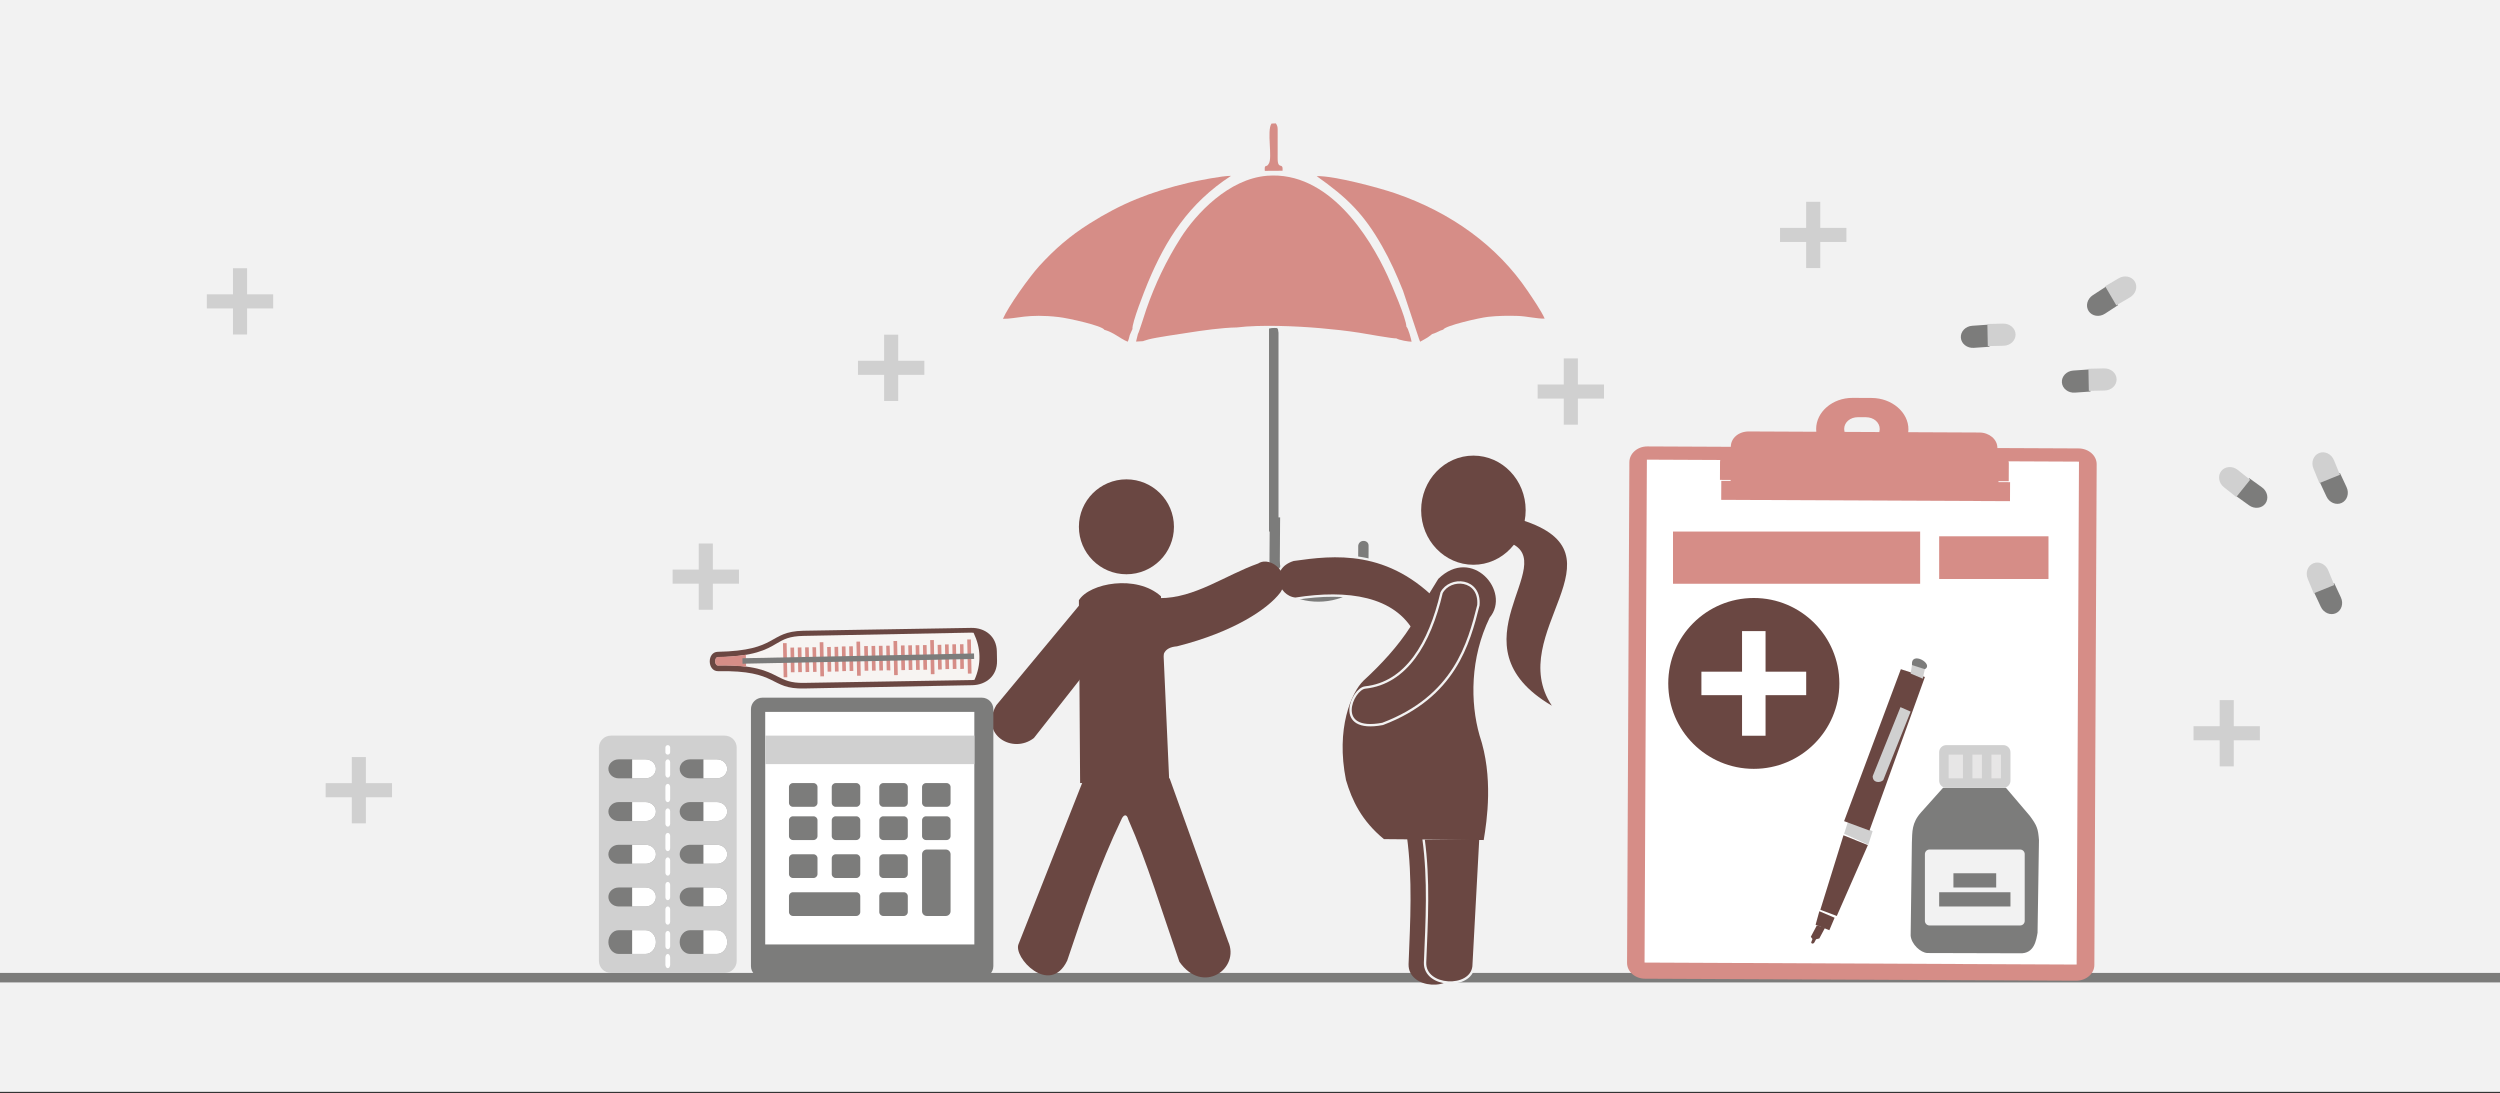 <svg width="526" height="230" xmlns="http://www.w3.org/2000/svg" xmlns:xlink="http://www.w3.org/1999/xlink" overflow="hidden"><rect width="100%" height="100%" fill="#333333" stroke="none"/><defs><clipPath id="clip0"><rect x="0" y="0" width="526" height="230"/></clipPath></defs><g clip-path="url(#clip0)"><rect x="0" y="0" width="526" height="229.667" fill="#FFFFFF"/><rect x="0" y="0" width="526" height="229.667" fill="#F2F2F2"/><path d="M0 205.702 526 205.702" stroke="#7C7C7B" stroke-width="2" stroke-miterlimit="8" fill="none" fill-rule="evenodd"/><path d="M473.241 100.608 475.927 102.546C477.075 103.374 477.396 104.892 476.642 105.935L476.642 105.935C475.889 106.978 474.347 107.152 473.199 106.323L470.494 104.372 473.241 100.608Z" fill="#7C7C7B" fill-rule="evenodd"/><path d="M470.51 104.575 467.917 102.515C466.808 101.634 466.559 100.103 467.361 99.096L467.361 99.096C468.162 98.089 469.71 97.987 470.819 98.868L473.429 100.943 470.51 104.575Z" fill="#D0D0D0" fill-rule="evenodd"/><path d="M491.126 122.702 492.525 125.702C493.123 126.984 492.662 128.465 491.494 129.009L491.494 129.009C490.327 129.553 488.896 128.954 488.298 127.672L486.889 124.651 491.126 122.702Z" fill="#7C7C7B" fill-rule="evenodd"/><path d="M486.804 124.836 485.546 121.775C485.009 120.466 485.538 119.008 486.73 118.519L486.73 118.519C487.921 118.03 489.322 118.695 489.86 120.004L491.126 123.086 486.804 124.836Z" fill="#D0D0D0" fill-rule="evenodd"/><path d="M492.323 99.508 493.722 102.507C494.32 103.79 493.859 105.27 492.691 105.814L492.691 105.814C491.524 106.358 490.093 105.759 489.495 104.477L488.086 101.456 492.323 99.508Z" fill="#7C7C7B" fill-rule="evenodd"/><path d="M488.001 101.641 486.743 98.58C486.206 97.271 486.735 95.814 487.926 95.325L487.926 95.325C489.118 94.836 490.519 95.5 491.057 96.809L492.323 99.892 488.001 101.641Z" fill="#D0D0D0" fill-rule="evenodd"/><path d="M436.775 206.339C346.084 205.92 346.084 205.92 346.084 205.92 344.012 205.91 342.323 204.409 342.332 202.584 342.82 97.228 342.82 97.228 342.82 97.228 342.829 95.403 344.531 93.918 346.603 93.928 437.294 94.347 437.294 94.347 437.294 94.347 439.461 94.357 441.149 95.858 441.14 97.683 440.652 203.039 440.652 203.039 440.652 203.039 440.643 204.864 438.941 206.349 436.775 206.339" fill="#D68D87" fill-rule="evenodd"/><path d="M350.616 101.056 433.264 101.438 432.81 199.518 350.161 199.136Z" fill="#F3EEDD" fill-rule="evenodd"/><path d="M346.504 96.709 437.417 97.129 436.926 202.943 346.013 202.523Z" fill="#FFFFFF" fill-rule="evenodd"/><path d="M392.569 92.845C390.917 92.838 390.917 92.838 390.917 92.838 389.266 92.83 388.008 91.662 388.015 90.252 388.021 88.841 389.289 87.768 390.941 87.776 392.592 87.784 392.592 87.784 392.592 87.784 394.244 87.791 395.502 88.876 395.495 90.287 395.489 91.697 394.22 92.853 392.569 92.845M393.481 84.8C390.08 84.785 390.08 84.785 390.08 84.785 386.583 84.769 383.657 87.244 383.643 90.232 383.629 93.302 386.532 95.722 390.03 95.738 393.43 95.754 393.43 95.754 393.43 95.754 396.927 95.77 399.853 93.377 399.867 90.307 399.881 87.319 396.978 84.817 393.481 84.8" fill="#D68D87" fill-rule="evenodd"/><path d="M393.796 83.731C389.816 83.712 389.816 83.712 389.816 83.712 385.545 83.692 382.133 86.67 382.117 90.246 382.1 93.904 385.484 96.913 389.755 96.933 393.735 96.951 393.735 96.951 393.735 96.951 398.006 96.971 401.515 93.994 401.532 90.335 401.548 86.76 398.068 83.75 393.796 83.731M392.684 93.371C390.839 93.362 390.839 93.362 390.839 93.362 388.801 93.353 387.254 92.015 387.262 90.269 387.27 88.606 388.829 87.2 390.868 87.209 392.712 87.218 392.712 87.218 392.712 87.218 394.751 87.227 396.297 88.648 396.29 90.311 396.282 92.057 394.722 93.38 392.684 93.371" fill="#D68D87" fill-rule="evenodd"/><path d="M362.16 101.169 422.922 101.45 422.903 105.446 362.142 105.165Z" fill="#D68D87" fill-rule="evenodd"/><path d="M422.638 101.25C361.876 100.969 361.876 100.969 361.876 100.969 361.894 97.152 361.894 97.152 361.894 97.152 361.898 96.323 362.58 95.745 363.551 95.75 421.012 96.015 421.012 96.015 421.012 96.015 421.885 96.019 422.659 96.604 422.655 97.433L422.638 101.25Z" fill="#D68D87" fill-rule="evenodd"/><path d="M420.208 103.432C364.12 103.173 364.12 103.173 364.12 103.173 364.163 93.987 364.163 93.987 364.163 93.987 364.171 92.166 365.827 90.767 367.962 90.777 416.481 91.001 416.481 91.001 416.481 91.001 418.518 91.011 420.259 92.426 420.25 94.246L420.208 103.432Z" fill="#D68D87" fill-rule="evenodd"/><path d="M364.399 99.481 420.486 99.74 420.468 103.545 364.381 103.286Z" fill="#D68D87" fill-rule="evenodd"/><rect x="408" y="112.836" width="23" height="8.987" fill="#D68D87"/><rect x="352" y="111.838" width="52" height="10.984" fill="#D68D87"/><path d="M383 191.419 387.866 175.745 393 177.813 386.463 192.721 383 191.419Z" fill="#6A4742" fill-rule="evenodd"/><path d="M382.789 191.722 382 194.575 384.895 195.716 386 193.092 382.789 191.722 382.789 191.722Z" fill="#6A4742" fill-rule="evenodd"/><path d="M394 174.882 393.084 177.742 388 175.432 388.857 172.75 394 174.882Z" fill="#D0D0D0" fill-rule="evenodd"/><path d="M399.941 140.796 388 172.771 393.335 174.747 405 142.443 399.941 140.796Z" fill="#6A4742" fill-rule="evenodd"/><path d="M402 141.717 402.295 139.797 405 140.712 404.549 142.793 402 141.717Z" fill="#D0D0D0" fill-rule="evenodd"/><path d="M404.981 140.796 404.981 140.796C407 139.733 402 136.802 402.28 139.922L404.981 140.796Z" fill="#7C7C7B" fill-rule="evenodd"/><path d="M402 149.722 399.858 148.784 394.016 163.305C394 164.761 395.591 164.761 396.236 164.141L402 149.722Z" fill="#D0D0D0" fill-rule="evenodd"/><path d="M382.253 194.718 381 197.096 381.342 197.569 381.076 198.265C381.057 198.423 381.285 198.712 381.684 198.384L382.101 197.621 382.785 197.451 384 195.178 382.253 194.718Z" fill="#6A4742" fill-rule="evenodd"/><path d="M0.004 42.827 1.997 42.938 1.997 0.231C1.612 0.139 1.151 0.083 0.793 0.102 0.24 0.129 0.114 0 0 1.128L0.004 42.827Z" fill="#7C7C7B" fill-rule="evenodd" transform="matrix(-1.001 0 0 1 269 68.9)"/><path d="M3.191 35.249C3.884 35.319 9.647 34.273 11.009 34.056 13.688 33.635 16.441 33.343 19.204 33.098 24.112 32.668 31.8 32.33 36.725 32.946 39.922 32.997 44.036 33.593 46.946 34.051 48.669 34.32 53.639 35.032 55.22 35.444L56.278 35.763C56.312 35.777 56.38 35.804 56.43 35.832L57.916 35.92 57.528 34.329C57.314 34.056 56.025 29.879 55.755 29.111 53.942 23.884 51.556 18.851 48.489 14.035 45.314 9.053 38.476 1.679 30.365 1.032 17.437 0 8.842 13.859 5.077 22.024 4.204 23.93 1.114 31.077 1.098 32.77 0.681 33.121 0.079 35.462 0 35.948 0.675 35.939 2.617 35.62 3.191 35.249Z" fill="#D68D87" fill-rule="evenodd" transform="matrix(-1.001 0 0 1 297 35.948)"/><path d="M20.708 32.28 21.269 33.527C21.397 33.971 21.497 34.6 21.714 34.949 23.393 34.264 24.549 33.022 26.611 32.45 27.034 31.572 34.211 29.994 36.162 29.767 42.827 28.988 45.134 30.178 47.931 30.131 46.813 27.509 42.321 21.249 40.309 19.034 37.001 15.405 33.838 12.689 29.797 10.129 23.054 5.853 16.955 3.401 8.783 1.479 7.149 1.091 1.662 0 0 0.057 8.828 5.797 13.659 13.355 17.494 22.586 18.128 24.107 20.874 31.047 20.708 32.28Z" fill="#D68D87" fill-rule="evenodd" transform="matrix(-1.001 0 0 1 259 36.947)"/><path d="M21.317 32.401C22.206 32.646 22.99 33.202 23.707 33.358 23.924 33.593 23.779 33.442 24.029 33.635 24.068 33.668 24.296 33.833 24.357 33.876 24.702 34.116 24.707 34.13 25.08 34.332L26.18 34.949 26.43 34.285 29.782 24.207C31.139 20.835 32.417 17.939 34.207 14.788 38.003 8.096 41.522 4.625 47.931 0.108 44.24 0 34.657 2.609 31.477 3.702 19.61 7.761 9.927 14.84 3.591 24.249 2.635 25.672 0.695 28.469 0 30.094 1.701 30.122 3.758 29.59 5.62 29.524 7.743 29.449 9.877 29.496 11.873 29.712 13.752 29.92 20.944 31.577 21.317 32.401Z" fill="#D68D87" fill-rule="evenodd" transform="matrix(-1.001 0 0 1 325 36.947)"/><path d="M1.177 1.289 1.182 7.327C1.192 9.962 0 7.993 0.145 9.962L3.885 9.986C3.994 8.393 3.535 9.42 3.062 8.497 2.204 7.28 3.525 1.503 2.468 0.033L1.561 0C1.296 0.395 1.177 0.675 1.177 1.289Z" fill="#D68D87" fill-rule="evenodd" transform="matrix(-1.001 0 0 1 270 25.962)"/><path d="M20.814 0 18.636 0.018 18.653 1.143 18.705 9.127C18.774 18.237 2.299 16.808 2.247 9.663L2.23 7.109 2.23 5.966C2.023 4.537 0 4.715 0.052 5.984L0.052 7.109 0.069 9.681 0.069 9.681C0.156 20.112 20.97 20.97 20.883 9.109L20.883 9.109 20.831 1.125 20.814 0Z" fill="#7C7C7B" fill-rule="evenodd" transform="matrix(-1.001 0 0 1 288 108.842)"/><path d="M8.196 3.448C6.418 0 0 0.389 0.445 6.118 2.473 14.349 5.473 25.75 20.616 31.589 31.007 33.591 27.006 24.026 24.256 23.775 15.67 22.83 10.697 14.349 8.196 3.448Z" stroke="#F2F2F2" stroke-width="0.499" stroke-miterlimit="8" fill="#6A4742" fill-rule="evenodd" transform="matrix(0.373 0.928 0.929 -0.373 266.282 119.654)"/><path d="M227 110.839C227 105.325 231.477 100.854 237 100.854 242.523 100.854 247 105.325 247 110.839 247 116.354 242.523 120.825 237 120.825 231.477 120.825 227 116.354 227 110.839Z" fill="#6A4742" fill-rule="evenodd"/><path d="M244.265 125.456C239.145 120.825 229.219 122.666 227 126.293L227.256 164.761 246 164.203 244.265 125.456Z" fill="#6A4742" fill-rule="evenodd"/><path d="M227.856 164.313 214.328 198.571C213 201.352 220.885 209.696 224.537 202.123 227.995 191.769 231.425 181.828 235.907 172.492 236.295 171.501 237.042 171.005 237.401 172.437 241.274 181.167 244.567 192.044 248.135 202.343 253.06 209.421 261 203.803 258.399 198.075L246.088 163.763 227.856 164.313Z" fill="#6A4742" fill-rule="evenodd"/><path d="M227.524 126.816 209.639 148.359C206 154.561 213.053 158.77 217.532 155.281L228 141.962 227.524 126.816Z" fill="#6A4742" fill-rule="evenodd"/><path d="M244 125.847C251.384 125.875 257.825 120.996 264.724 118.557 267.419 116.831 272 120.859 269.359 124.696 266.799 128.067 259.684 132.946 247.638 135.988 244.862 136.207 244.458 137.824 244.701 139.797L244 125.847Z" fill="#6A4742" fill-rule="evenodd"/><path d="M300 105.57 304.723 105.57 304.723 100.854 308.277 100.854 308.277 105.57 313 105.57 313 108.12 308.277 108.12 308.277 112.836 304.723 112.836 304.723 108.12 300 108.12Z" fill="#D0D0D0" fill-rule="evenodd"/><path d="M0 0 1.461 27.928C1.997 32.952 11.774 32.475 11.625 27.114 11.267 17.992 10.761 9.291 11.983 0.168L0 0Z" fill="#6A4742" fill-rule="evenodd" transform="matrix(-1.001 0 0 1 308 175.745)"/><path d="M0 0 1.461 27.082C1.997 31.954 11.804 31.518 11.655 26.292 11.297 17.447 10.79 9.036 11.983 0.191L0 0Z" stroke="#F2F2F2" stroke-width="0.499" stroke-miterlimit="8" fill="#6A4742" fill-rule="evenodd" transform="matrix(-1.001 0 0 1 311.5 176.245)"/><path d="M0 11.483C-2.79684e-15 5.141 4.918 0 10.984 0 17.05-2.92397e-15 21.968 5.141 21.968 11.483 21.968 17.825 17.05 22.967 10.984 22.967 4.918 22.967-4.19526e-15 17.825 0 11.483Z" fill="#6A4742" fill-rule="evenodd" transform="matrix(-1.001 0 0 1 321 95.861)"/><path d="M4.571 15.124C0 9.629 8.298 0 15.372 6.965 17.222 10.046 19.099 12.793 21.167 16.955 23.915 21.229 27.315 24.892 31.07 28.36 33.627 30.83 36.947 38.434 34.77 49.284 33.491 53.641 31.451 57.886 26.798 61.716L5.822 61.91C5.142 57.831 3.755 48.59 6.693 39.904 8.679 32.967 8.679 23.587 4.571 15.124Z" fill="#6A4742" fill-rule="evenodd" transform="matrix(-1.001 0 0 1 318 114.834)"/><path d="M8.183 3.383C6.407 0 0 0.382 0.444 6.001 2.469 14.076 5.464 25.26 20.581 30.988 30.955 32.952 26.961 23.569 24.215 23.323 15.644 22.395 10.679 14.076 8.183 3.383Z" stroke="#F2F2F2" stroke-width="0.499" stroke-miterlimit="8" fill="#6A4742" fill-rule="evenodd" transform="matrix(-1.001 0 0 1 311.5 121.324)"/><path d="M326.512 148.479C304.713 135.702 328.665 118.604 317.64 114.187L320.127 109.393C343.033 116.601 316.34 133.182 326.512 148.479Z" fill="#6A4742" fill-rule="evenodd"/><path d="M26.44 49.928 2.518 49.928C1.127 49.928 0 48.794 0 47.395L0 2.533C0 1.134 1.127 0 2.518 0L26.44 0C27.831 0 28.958 1.134 28.958 2.533L28.958 47.395C28.958 48.794 27.831 49.928 26.44 49.928Z" fill="#D0D0D0" fill-rule="evenodd" transform="matrix(-1.001 0 0 1 155 154.776)"/><path d="M0.499 1.997C0.224 1.997 0 1.774 0 1.498L0 0.499C0 0.224 0.224 0 0.499 0 0.775 0 0.999 0.224 0.999 0.499L0.999 1.498C0.999 1.774 0.775 1.997 0.499 1.997Z" fill="#FFFFFF" fill-rule="evenodd" transform="matrix(-1.001 0 0 1 141 156.773)"/><path d="M0.499 39.942C0.224 39.942 0 39.659 0 39.31L0 36.731C0 36.382 0.224 36.099 0.499 36.099 0.775 36.099 0.999 36.382 0.999 36.731L0.999 39.31C0.999 39.659 0.775 39.942 0.499 39.942ZM0.499 34.785C0.224 34.785 0 34.502 0 34.153L0 31.574C0 31.225 0.224 30.942 0.499 30.942 0.775 30.942 0.999 31.225 0.999 31.574L0.999 34.153C0.999 34.502 0.775 34.785 0.499 34.785ZM0.499 29.628C0.224 29.628 0 29.345 0 28.996L0 26.417C0 26.068 0.224 25.785 0.499 25.785 0.775 25.785 0.999 26.068 0.999 26.417L0.999 28.996C0.999 29.345 0.775 29.628 0.499 29.628ZM0.499 24.471C0.224 24.471 0 24.188 0 23.839L0 21.26C0 20.911 0.224 20.628 0.499 20.628 0.775 20.628 0.999 20.911 0.999 21.26L0.999 23.839C0.999 24.188 0.775 24.471 0.499 24.471ZM0.499 19.314C0.224 19.314 0 19.031 0 18.682L0 16.103C0 15.754 0.224 15.471 0.499 15.471 0.775 15.471 0.999 15.754 0.999 16.103L0.999 18.682C0.999 19.031 0.775 19.314 0.499 19.314ZM0.499 14.157C0.224 14.157 0 13.874 0 13.525L0 10.946C0 10.597 0.224 10.314 0.499 10.314 0.775 10.314 0.999 10.597 0.999 10.946L0.999 13.524C0.999 13.874 0.775 14.157 0.499 14.157ZM0.499 9C0.224 9 0 8.717 0 8.368L0 5.789C0 5.44 0.224 5.157 0.499 5.157 0.775 5.157 0.999 5.44 0.999 5.789L0.999 8.368C0.999 8.717 0.775 9 0.499 9ZM0.499 3.843C0.224 3.843 0 3.56 0 3.211L0 0.632C0 0.283 0.224 0 0.499 0 0.775 0 0.999 0.283 0.999 0.632L0.999 3.211C0.999 3.56 0.775 3.843 0.499 3.843Z" fill="#FFFFFF" fill-rule="evenodd" transform="matrix(-1.001 0 0 1 141 159.768)"/><path d="M0.499 2.996C0.224 2.996 0 2.66 0 2.247L0 0.749C0 0.336 0.224 0 0.499 0 0.775 0 0.999 0.336 0.999 0.749L0.999 2.247C0.999 2.66 0.775 2.996 0.499 2.996Z" fill="#FFFFFF" fill-rule="evenodd" transform="matrix(-1.001 0 0 1 141 200.709)"/><path d="M7.815 3.994 2.171 3.994C0.972 3.994 0 3.1 0 1.997 0 0.894 0.972 0 2.171 0L7.815 0C9.014 0 9.986 0.894 9.986 1.997 9.986 3.1 9.014 3.994 7.815 3.994Z" fill="#7C7C7B" fill-rule="evenodd" transform="matrix(-1.001 0 0 1 138 159.768)"/><path d="M4.993 0 2.171 0C0.972 0 0 0.894 0 1.997 0 3.1 0.972 3.994 2.171 3.994L4.993 3.994Z" fill="#FFFFFF" fill-rule="evenodd" transform="matrix(-1.001 0 0 1 138 159.768)"/><path d="M7.815 3.994 2.171 3.994C0.972 3.994 0 3.1 0 1.997 0 0.894 0.972 0 2.171 0L7.815 0C9.014 0 9.986 0.894 9.986 1.997 9.986 3.1 9.014 3.994 7.815 3.994Z" fill="#7C7C7B" fill-rule="evenodd" transform="matrix(-1.001 0 0 1 138 168.755)"/><path d="M4.993 0 2.171 0C0.972 0 0 0.894 0 1.997 0 3.1 0.972 3.994 2.171 3.994L4.993 3.994Z" fill="#FFFFFF" fill-rule="evenodd" transform="matrix(-1.001 0 0 1 138 168.755)"/><path d="M7.815 3.994 2.171 3.994C0.972 3.994 0 3.1 0 1.997 0 0.894 0.972 0 2.171 0L7.815 0C9.014 0 9.986 0.894 9.986 1.997 9.986 3.1 9.014 3.994 7.815 3.994Z" fill="#7C7C7B" fill-rule="evenodd" transform="matrix(-1.001 0 0 1 138 177.742)"/><path d="M4.993 0 2.171 0C0.972 0 0 0.894 0 1.997 0 3.1 0.972 3.994 2.171 3.994L4.993 3.994Z" fill="#FFFFFF" fill-rule="evenodd" transform="matrix(-1.001 0 0 1 138 177.742)"/><path d="M7.815 3.994 2.171 3.994C0.972 3.994 0 3.1 0 1.997 0 0.894 0.972 0 2.171 0L7.815 0C9.014 0 9.986 0.894 9.986 1.997 9.986 3.1 9.014 3.994 7.815 3.994Z" fill="#7C7C7B" fill-rule="evenodd" transform="matrix(-1.001 0 0 1 138 186.729)"/><path d="M4.993 0 2.171 0C0.972 0 0 0.894 0 1.997 0 3.1 0.972 3.994 2.171 3.994L4.993 3.994Z" fill="#FFFFFF" fill-rule="evenodd" transform="matrix(-1.001 0 0 1 138 186.729)"/><path d="M7.815 4.993 2.171 4.993C0.972 4.993 0 3.875 0 2.496 0 1.117 0.972 0 2.171 0L7.815 0C9.014 0 9.986 1.117 9.986 2.496 9.986 3.875 9.014 4.993 7.815 4.993Z" fill="#7C7C7B" fill-rule="evenodd" transform="matrix(-1.001 0 0 1 138 195.716)"/><path d="M4.993 0 2.171 0C0.972 0 0 1.117 0 2.496 0 3.875 0.972 4.993 2.171 4.993L4.993 4.993Z" fill="#FFFFFF" fill-rule="evenodd" transform="matrix(-1.001 0 0 1 138 195.716)"/><path d="M7.815 3.994 2.171 3.994C0.972 3.994 0 3.1 0 1.997 0 0.894 0.972 0 2.171 0L7.815 0C9.014 0 9.986 0.894 9.986 1.997 9.986 3.1 9.014 3.994 7.815 3.994Z" fill="#7C7C7B" fill-rule="evenodd" transform="matrix(-1.001 0 0 1 153 159.768)"/><path d="M4.993 0 2.171 0C0.972 0 0 0.894 0 1.997 0 3.1 0.972 3.994 2.171 3.994L4.993 3.994Z" fill="#FFFFFF" fill-rule="evenodd" transform="matrix(-1.001 0 0 1 153 159.768)"/><path d="M7.815 3.994 2.171 3.994C0.972 3.994 0 3.1 0 1.997 0 0.894 0.972 0 2.171 0L7.815 0C9.014 0 9.986 0.894 9.986 1.997 9.986 3.1 9.014 3.994 7.815 3.994Z" fill="#7C7C7B" fill-rule="evenodd" transform="matrix(-1.001 0 0 1 153 168.755)"/><path d="M4.993 0 2.171 0C0.972 0 0 0.894 0 1.997 0 3.1 0.972 3.994 2.171 3.994L4.993 3.994Z" fill="#FFFFFF" fill-rule="evenodd" transform="matrix(-1.001 0 0 1 153 168.755)"/><path d="M7.815 3.994 2.171 3.994C0.972 3.994 0 3.1 0 1.997 0 0.894 0.972 0 2.171 0L7.815 0C9.014 0 9.986 0.894 9.986 1.997 9.986 3.1 9.014 3.994 7.815 3.994Z" fill="#7C7C7B" fill-rule="evenodd" transform="matrix(-1.001 0 0 1 153 177.742)"/><path d="M4.993 0 2.171 0C0.972 0 0 0.894 0 1.997 0 3.1 0.972 3.994 2.171 3.994L4.993 3.994Z" fill="#FFFFFF" fill-rule="evenodd" transform="matrix(-1.001 0 0 1 153 177.742)"/><path d="M7.815 3.994 2.171 3.994C0.972 3.994 0 3.1 0 1.997 0 0.894 0.972 0 2.171 0L7.815 0C9.014 0 9.986 0.894 9.986 1.997 9.986 3.1 9.014 3.994 7.815 3.994Z" fill="#7C7C7B" fill-rule="evenodd" transform="matrix(-1.001 0 0 1 153 186.729)"/><path d="M4.993 0 2.171 0C0.972 0 0 0.894 0 1.997 0 3.1 0.972 3.994 2.171 3.994L4.993 3.994Z" fill="#FFFFFF" fill-rule="evenodd" transform="matrix(-1.001 0 0 1 153 186.729)"/><path d="M7.815 4.993 2.171 4.993C0.972 4.993 0 3.875 0 2.496 0 1.117 0.972 0 2.171 0L7.815 0C9.014 0 9.986 1.117 9.986 2.496 9.986 3.875 9.014 4.993 7.815 4.993Z" fill="#7C7C7B" fill-rule="evenodd" transform="matrix(-1.001 0 0 1 153 195.716)"/><path d="M4.993 0 2.171 0C0.972 0 0 1.117 0 2.496 0 3.875 0.972 4.993 2.171 4.993L4.993 4.993Z" fill="#FFFFFF" fill-rule="evenodd" transform="matrix(-1.001 0 0 1 153 195.716)"/><path d="M151.011 137.14C148.74 137.184 148.774 141.22 151.09 141.22 163.985 140.968 161.748 145.048 169.239 144.857L204.562 144.167C207.467 144.11 209.837 142.204 209.775 139.031L209.756 138.033 209.736 137.036C209.674 133.862 207.231 132.051 204.325 132.107L169.001 132.707C161.51 132.898 163.905 136.888 151.011 137.14Z" fill="#6A4742" fill-rule="evenodd"/><path d="M208.641 139.098C208.698 142 206.447 143.042 204.54 143.079L169.217 143.769C166.312 143.825 165.028 143.216 163.513 142.383 161.357 141.292 158.695 139.892 151.114 140.086 150.569 140.096 150.508 139.327 150.507 139.236 150.505 139.145 150.489 138.329 151.08 138.363 158.708 138.214 161.268 136.758 163.38 135.583 164.907 134.737 166.075 134.079 169.026 133.976L204.347 133.195C206.254 133.158 208.543 134.111 208.6 137.013L208.641 139.098Z" fill="#6A4742" fill-rule="evenodd"/><path d="M151.078 138.272C150.533 138.283 150.503 139.055 150.505 139.145 150.507 139.236 150.523 140.052 151.112 139.995 158.739 139.846 161.355 141.201 163.511 142.293 165.071 143.079 166.31 143.735 169.216 143.678L204.54 143.079C204.722 143.075 204.904 143.072 205.039 143.024 205.735 141.468 206.111 139.783 206.077 138.06 206.043 136.337 205.604 134.758 204.845 133.14 204.664 133.144 204.527 133.101 204.345 133.105L169.022 133.795C166.116 133.851 164.858 134.511 163.376 135.402 161.266 136.667 158.615 138.125 151.078 138.272Z" fill="#F7F4F2" fill-rule="evenodd"/><path d="M151.067 140.041C153.519 139.994 155.383 140.093 156.977 140.289L156.927 137.75C155.342 138.008 153.484 138.18 151.032 138.228 150.487 138.239 150.457 139.01 150.459 139.101 150.462 139.282 150.523 140.052 151.067 140.041Z" fill="#D68D87" fill-rule="evenodd"/><path d="M165.649 142.488 164.878 142.504 164.738 135.323 165.508 135.308Z" fill="#D68D87" fill-rule="evenodd"/><path d="M167.174 141.437 166.404 141.452 166.302 136.258 167.073 136.243Z" fill="#D68D87" fill-rule="evenodd"/><path d="M168.718 141.41 167.947 141.425 167.845 136.232 168.616 136.217Z" fill="#D68D87" fill-rule="evenodd"/><path d="M170.265 141.386 169.495 141.401 169.393 136.208 170.164 136.193Z" fill="#D68D87" fill-rule="evenodd"/><path d="M171.703 136.191 171.805 141.36 171.078 141.374 170.931 136.161Z" fill="#D68D87" fill-rule="evenodd"/><path d="M173.374 142.295 172.603 142.31 172.463 135.128 173.233 135.113Z" fill="#D68D87" fill-rule="evenodd"/><path d="M174.901 141.309 174.131 141.324 174.03 136.131 174.8 136.116Z" fill="#D68D87" fill-rule="evenodd"/><path d="M176.447 141.283 175.676 141.298 175.576 136.105 176.346 136.09Z" fill="#D68D87" fill-rule="evenodd"/><path d="M177.992 141.192 177.222 141.207 177.121 136.014 177.892 135.999Z" fill="#D68D87" fill-rule="evenodd"/><path d="M179.537 141.168 178.767 141.183 178.666 135.989 179.436 135.974Z" fill="#D68D87" fill-rule="evenodd"/><path d="M181.104 142.167 180.333 142.182 180.192 135.002 180.963 134.986Z" fill="#D68D87" fill-rule="evenodd"/><path d="M182.693 141.115 181.922 141.13 181.82 135.937 182.59 135.922Z" fill="#D68D87" fill-rule="evenodd"/><path d="M184.24 141.088 183.47 141.103 183.367 135.909 184.138 135.894Z" fill="#D68D87" fill-rule="evenodd"/><path d="M185.784 141.063 185.014 141.078 184.912 135.885 185.683 135.87Z" fill="#D68D87" fill-rule="evenodd"/><path d="M187.185 135.844 187.332 141.056 186.559 141.026 186.458 135.858Z" fill="#D68D87" fill-rule="evenodd"/><path d="M188.896 142.038 188.125 142.053 187.984 134.872 188.755 134.857Z" fill="#D68D87" fill-rule="evenodd"/><path d="M190.423 140.985 189.652 140.999 189.551 135.806 190.322 135.791Z" fill="#D68D87" fill-rule="evenodd"/><path d="M191.968 140.959 191.198 140.974 191.097 135.781 191.867 135.766Z" fill="#D68D87" fill-rule="evenodd"/><path d="M193.514 140.934 192.743 140.949 192.642 135.756 193.413 135.741Z" fill="#D68D87" fill-rule="evenodd"/><path d="M195.059 140.908 194.289 140.923 194.186 135.73 194.957 135.715Z" fill="#D68D87" fill-rule="evenodd"/><path d="M196.622 141.842 195.851 141.858 195.71 134.676 196.481 134.661Z" fill="#D68D87" fill-rule="evenodd"/><path d="M198.149 140.857 197.379 140.872 197.275 135.679 198.046 135.664Z" fill="#D68D87" fill-rule="evenodd"/><path d="M199.695 140.767 198.925 140.782 198.822 135.588 199.593 135.573Z" fill="#D68D87" fill-rule="evenodd"/><path d="M201.239 140.742 200.469 140.757 200.367 135.564 201.137 135.549Z" fill="#D68D87" fill-rule="evenodd"/><path d="M202.712 135.54 202.813 140.709 202.042 140.769 201.986 135.555Z" fill="#D68D87" fill-rule="evenodd"/><path d="M204.413 141.715 203.642 141.73 203.503 134.549 204.273 134.534Z" fill="#D68D87" fill-rule="evenodd"/><path d="M204.961 138.643 156.228 139.649 156.205 138.495 204.937 137.488Z" fill="#7C7C7B" fill-rule="evenodd"/><path d="M417 188.227C417 188.503 416.776 188.727 416.5 188.727L415.5 188.727C415.224 188.727 415 188.503 415 188.227 415 187.951 415.224 187.728 415.5 187.728L416.5 187.728C416.776 187.728 417 187.951 417 188.227Z" fill="#FFFFFF" fill-rule="evenodd"/><path d="M421 179.479 421 183.994C421 184.953 420.329 185.731 419.5 185.731 418.672 185.731 418 184.953 418 183.994L418 179.479C418 178.52 418.672 177.742 419.5 177.742 420.329 177.742 421 178.52 421 179.479Z" fill="#6A4742" fill-rule="evenodd"/><path d="M418 181.737 418 183.994C418 184.953 418.672 185.731 419.5 185.731 420.329 185.731 421 184.953 421 183.994L421 181.737Z" fill="#FFFFFF" fill-rule="evenodd"/><path d="M421 191.462 421 195.977C421 196.936 420.329 197.713 419.5 197.713 418.672 197.713 418 196.936 418 195.977L418 191.462C418 190.502 418.672 189.725 419.5 189.725 420.329 189.725 421 190.502 421 191.462Z" fill="#6A4742" fill-rule="evenodd"/><path d="M418 193.719 418 195.977C418 196.936 418.672 197.713 419.5 197.713 420.329 197.713 421 196.936 421 195.977L421 193.719Z" fill="#FFFFFF" fill-rule="evenodd"/><path d="M408.809 165.76 404.232 170.878C402.186 173.128 402.36 175.022 402.26 177.272L402 196.867C402.174 198.692 404.084 200.435 405.51 200.517L424.994 200.572C428.057 200.709 428.43 197.718 428.702 196.25L429 176.765C428.814 174.322 428.578 173.705 427.078 171.66L422.055 165.76 408.809 165.76Z" fill="#7C7C7B" fill-rule="evenodd"/><path d="M408 158.271C408 157.443 408.672 156.773 409.5 156.773L421.5 156.773C422.328 156.773 423 157.443 423 158.271L423 164.262C423 165.089 422.328 165.76 421.5 165.76L409.5 165.76C408.672 165.76 408 165.089 408 164.262Z" fill="#D0D0D0" fill-rule="evenodd"/><rect x="410" y="158.77" width="3" height="4.993" fill="#E7E6E6"/><rect x="415" y="158.77" width="2" height="4.993" fill="#E7E6E6"/><rect x="419" y="158.77" width="2" height="4.993" fill="#E7E6E6"/><path d="M405 179.705C405 179.172 405.432 178.741 405.965 178.741L425.035 178.741C425.568 178.741 426 179.172 426 179.705L426 193.754C426 194.286 425.568 194.718 425.035 194.718L405.965 194.718C405.432 194.718 405 194.286 405 193.754Z" fill="#F2F2F2" fill-rule="evenodd"/><rect x="411" y="183.734" width="9" height="2.996" fill="#7C7C7B"/><rect x="408" y="187.728" width="15" height="2.996" fill="#7C7C7B"/><path d="M351 143.792C351 133.865 359.059 125.818 369 125.818 378.941 125.818 387 133.865 387 143.792 387 153.718 378.941 161.766 369 161.766 359.059 161.766 351 153.718 351 143.792Z" fill="#6A4742" fill-rule="evenodd"/><path d="M357.977 141.322 366.527 141.322 366.527 132.784 371.473 132.784 371.473 141.322 380.023 141.322 380.023 146.261 371.473 146.261 371.473 154.799 366.527 154.799 366.527 146.261 357.977 146.261Z" fill="#FFFFFF" fill-rule="evenodd"/><path d="M158 149.225C158 147.878 159.093 146.787 160.441 146.787L206.559 146.787C207.907 146.787 209 147.878 209 149.225L209 203.265C209 204.611 207.907 205.702 206.559 205.702L160.441 205.702C159.093 205.702 158 204.611 158 203.265Z" fill="#7C7C7B" fill-rule="evenodd"/><rect x="161" y="149.783" width="44" height="48.929" fill="#FFFFFF"/><rect x="161" y="154.776" width="44" height="5.991" fill="#D0D0D0"/><path d="M166 165.593C166 165.134 166.373 164.761 166.833 164.761L171.167 164.761C171.627 164.761 172 165.134 172 165.593L172 168.922C172 169.381 171.627 169.754 171.167 169.754L166.833 169.754C166.373 169.754 166 169.381 166 168.922Z" fill="#7C7C7B" fill-rule="evenodd"/><path d="M175 165.593C175 165.134 175.373 164.761 175.833 164.761L180.167 164.761C180.627 164.761 181 165.134 181 165.593L181 168.922C181 169.381 180.627 169.754 180.167 169.754L175.833 169.754C175.373 169.754 175 169.381 175 168.922Z" fill="#7C7C7B" fill-rule="evenodd"/><path d="M185 165.593C185 165.134 185.373 164.761 185.833 164.761L190.167 164.761C190.627 164.761 191 165.134 191 165.593L191 168.922C191 169.381 190.627 169.754 190.167 169.754L185.833 169.754C185.373 169.754 185 169.381 185 168.922Z" fill="#7C7C7B" fill-rule="evenodd"/><path d="M194 165.593C194 165.134 194.373 164.761 194.833 164.761L199.167 164.761C199.627 164.761 200 165.134 200 165.593L200 168.922C200 169.381 199.627 169.754 199.167 169.754L194.833 169.754C194.373 169.754 194 169.381 194 168.922Z" fill="#7C7C7B" fill-rule="evenodd"/><path d="M166 172.583C166 172.124 166.373 171.751 166.833 171.751L171.167 171.751C171.627 171.751 172 172.124 172 172.583L172 175.912C172 176.371 171.627 176.744 171.167 176.744L166.833 176.744C166.373 176.744 166 176.371 166 175.912Z" fill="#7C7C7B" fill-rule="evenodd"/><path d="M175 172.583C175 172.124 175.373 171.751 175.833 171.751L180.167 171.751C180.627 171.751 181 172.124 181 172.583L181 175.912C181 176.371 180.627 176.744 180.167 176.744L175.833 176.744C175.373 176.744 175 176.371 175 175.912Z" fill="#7C7C7B" fill-rule="evenodd"/><path d="M185 172.583C185 172.124 185.373 171.751 185.833 171.751L190.167 171.751C190.627 171.751 191 172.124 191 172.583L191 175.912C191 176.371 190.627 176.744 190.167 176.744L185.833 176.744C185.373 176.744 185 176.371 185 175.912Z" fill="#7C7C7B" fill-rule="evenodd"/><path d="M194 172.583C194 172.124 194.373 171.751 194.833 171.751L199.167 171.751C199.627 171.751 200 172.124 200 172.583L200 175.912C200 176.371 199.627 176.744 199.167 176.744L194.833 176.744C194.373 176.744 194 176.371 194 175.912Z" fill="#7C7C7B" fill-rule="evenodd"/><path d="M166 180.572C166 180.112 166.373 179.74 166.833 179.74L171.167 179.74C171.627 179.74 172 180.112 172 180.572L172 183.9C172 184.36 171.627 184.732 171.167 184.732L166.833 184.732C166.373 184.732 166 184.36 166 183.9Z" fill="#7C7C7B" fill-rule="evenodd"/><path d="M175 180.572C175 180.112 175.373 179.74 175.833 179.74L180.167 179.74C180.627 179.74 181 180.112 181 180.572L181 183.9C181 184.36 180.627 184.732 180.167 184.732L175.833 184.732C175.373 184.732 175 184.36 175 183.9Z" fill="#7C7C7B" fill-rule="evenodd"/><path d="M185 180.572C185 180.112 185.373 179.74 185.833 179.74L190.167 179.74C190.627 179.74 191 180.112 191 180.572L191 183.9C191 184.36 190.627 184.732 190.167 184.732L185.833 184.732C185.373 184.732 185 184.36 185 183.9Z" fill="#7C7C7B" fill-rule="evenodd"/><path d="M194 179.74C194 179.188 194.448 178.741 195 178.741L199 178.741C199.552 178.741 200 179.188 200 179.74L200 191.722C200 192.274 199.552 192.721 199 192.721L195 192.721C194.448 192.721 194 192.274 194 191.722Z" fill="#7C7C7B" fill-rule="evenodd"/><path d="M166 188.56C166 188.1 166.373 187.728 166.833 187.728L180.167 187.728C180.627 187.728 181 188.1 181 188.56L181 191.888C181 192.348 180.627 192.721 180.167 192.721L166.833 192.721C166.373 192.721 166 192.348 166 191.888Z" fill="#7C7C7B" fill-rule="evenodd"/><path d="M185 188.56C185 188.1 185.373 187.728 185.833 187.728L190.167 187.728C190.627 187.728 191 188.1 191 188.56L191 191.888C191 192.348 190.627 192.721 190.167 192.721L185.833 192.721C185.373 192.721 185 192.348 185 191.888Z" fill="#7C7C7B" fill-rule="evenodd"/><path d="M445.654 64.195 442.88 66.005C441.694 66.779 440.161 66.534 439.455 65.459L439.456 65.458C438.75 64.382 439.139 62.883 440.325 62.109L443.119 60.286 445.654 64.195Z" fill="#7C7C7B" fill-rule="evenodd"/><path d="M442.923 60.228 445.778 58.549C446.999 57.831 448.519 58.147 449.174 59.254L449.174 59.254C449.828 60.362 449.37 61.842 448.149 62.56L445.274 64.251 442.923 60.228Z" fill="#D0D0D0" fill-rule="evenodd"/><path d="M418.591 72.957 415.285 73.188C413.872 73.286 412.653 72.326 412.562 71.043L412.562 71.043C412.471 69.76 413.544 68.64 414.957 68.542L418.286 68.31 418.591 72.957Z" fill="#7C7C7B" fill-rule="evenodd"/><path d="M418.143 68.164 421.456 68.088C422.872 68.055 424.046 69.071 424.076 70.357L424.076 70.357C424.107 71.642 422.984 72.711 421.567 72.744L418.231 72.82 418.143 68.164Z" fill="#D0D0D0" fill-rule="evenodd"/><path d="M439.85 82.38 436.544 82.61C435.131 82.708 433.912 81.748 433.821 80.465L433.821 80.465C433.73 79.182 434.803 78.062 436.216 77.964L439.545 77.732 439.85 82.38Z" fill="#7C7C7B" fill-rule="evenodd"/><path d="M439.402 77.586 442.715 77.51C444.131 77.477 445.305 78.493 445.335 79.779L445.335 79.779C445.366 81.065 444.243 82.133 442.826 82.166L439.49 82.243 439.402 77.586Z" fill="#D0D0D0" fill-rule="evenodd"/><path d="M180.518 75.905 186.015 75.905 186.015 70.416 188.985 70.416 188.985 75.905 194.482 75.905 194.482 78.87 188.985 78.87 188.985 84.359 186.015 84.359 186.015 78.87 180.518 78.87Z" fill="#D0D0D0" fill-rule="evenodd"/><path d="M141.518 119.842 147.015 119.842 147.015 114.353 149.985 114.353 149.985 119.842 155.482 119.842 155.482 122.807 149.985 122.807 149.985 128.296 147.015 128.296 147.015 122.807 141.518 122.807Z" fill="#D0D0D0" fill-rule="evenodd"/><path d="M43.519 61.926 49.015 61.926 49.015 56.437 51.985 56.437 51.985 61.926 57.481 61.926 57.481 64.891 51.985 64.891 51.985 70.379 49.015 70.379 49.015 64.891 43.519 64.891Z" fill="#D0D0D0" fill-rule="evenodd"/><path d="M68.519 164.777 74.015 164.777 74.015 159.288 76.985 159.288 76.985 164.777 82.481 164.777 82.481 167.741 76.985 167.741 76.985 173.23 74.015 173.23 74.015 167.741 68.519 167.741Z" fill="#D0D0D0" fill-rule="evenodd"/><path d="M374.518 47.946 380.015 47.946 380.015 42.457 382.985 42.457 382.985 47.946 388.482 47.946 388.482 50.911 382.985 50.911 382.985 56.4 380.015 56.4 380.015 50.911 374.518 50.911Z" fill="#D0D0D0" fill-rule="evenodd"/><path d="M461.518 152.794 467.015 152.794 467.015 147.305 469.985 147.305 469.985 152.794 475.482 152.794 475.482 155.759 469.985 155.759 469.985 161.248 467.015 161.248 467.015 155.759 461.518 155.759Z" fill="#D0D0D0" fill-rule="evenodd"/><path d="M323.518 80.898 329.015 80.898 329.015 75.409 331.985 75.409 331.985 80.898 337.482 80.898 337.482 83.863 331.985 83.863 331.985 89.352 329.015 89.352 329.015 83.863 323.518 83.863Z" fill="#D0D0D0" fill-rule="evenodd"/></g></svg>